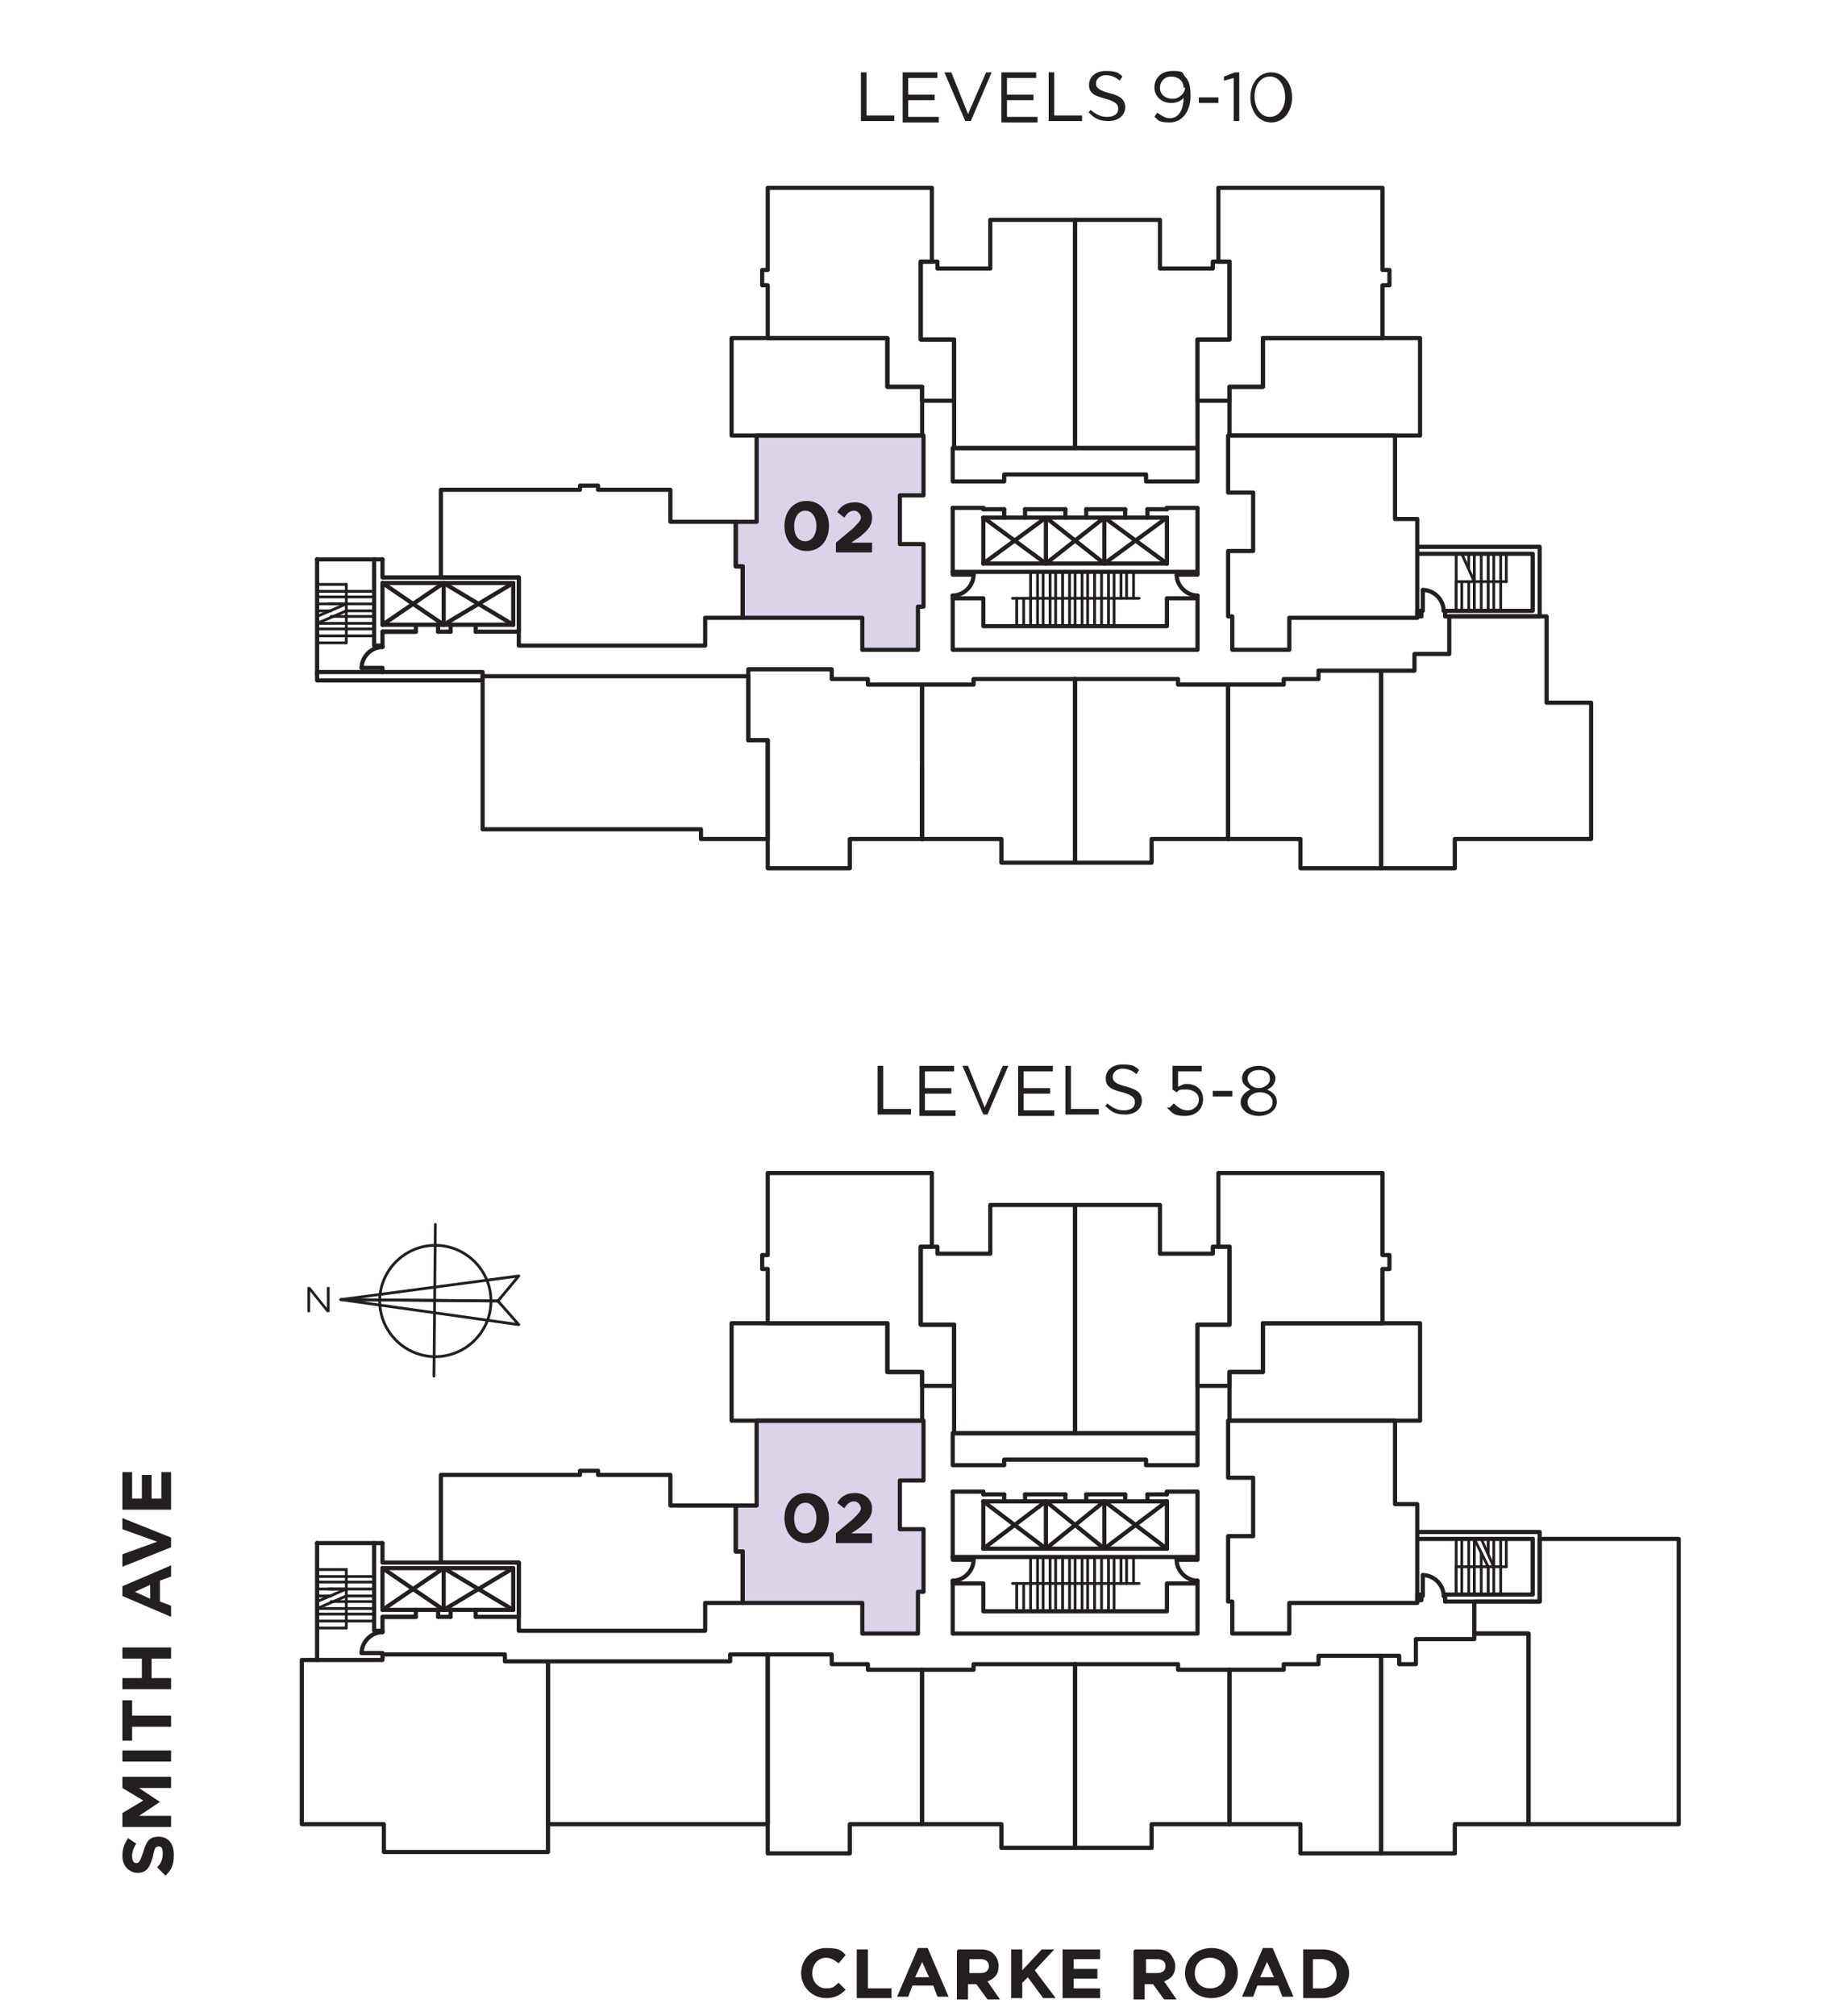 <?xml version="1.0" encoding="UTF-8"?> <svg xmlns="http://www.w3.org/2000/svg" xmlns:xlink="http://www.w3.org/1999/xlink" xmlns:i="http://ns.adobe.com/AdobeIllustrator/10.0/" id="Layer_1" version="1.1" viewBox="0 0 131 144.9"><defs><style> .st0, .st1, .st2, .st3, .st4, .st5 { fill: none; } .st1 { stroke-width: .2px; } .st1, .st2, .st3, .st4 { stroke-linejoin: round; } .st1, .st2, .st3, .st4, .st5 { stroke: #231f20; stroke-linecap: round; } .st2 { stroke-width: .2px; } .st3 { stroke-width: .3px; } .st6 { fill: #231f20; } .st7 { isolation: isolate; } .st8 { clip-path: url(#clippath-1); } .st9 { clip-path: url(#clippath-3); } .st10 { clip-path: url(#clippath-4); } .st11 { clip-path: url(#clippath-2); } .st12 { clip-path: url(#clippath-7); } .st13 { clip-path: url(#clippath-6); } .st14 { clip-path: url(#clippath-5); } .st5 { stroke-miterlimit: 10; stroke-width: .2px; } .st15 { clip-path: url(#clippath); } .st16 { fill: #dbd4e9; } </style><clipPath id="clippath"><rect class="st0" width="131" height="140.1"></rect></clipPath><clipPath id="clippath-1"><rect class="st0" width="131" height="140.1"></rect></clipPath><clipPath id="clippath-2"><rect class="st0" width="131" height="140.1"></rect></clipPath><clipPath id="clippath-3"><rect class="st0" width="131" height="140.1"></rect></clipPath><clipPath id="clippath-4"><rect class="st0" width="131" height="140.1"></rect></clipPath><clipPath id="clippath-5"><rect class="st0" x="21" y="85.5" width="17.6" height="15"></rect></clipPath><clipPath id="clippath-6"><rect class="st0" width="131" height="140.1"></rect></clipPath><clipPath id="clippath-7"><rect class="st0" width="131" height="140.1"></rect></clipPath></defs><g id="floor_plans"><g class="st15"><g><path class="st3" d="M68.5,113.6c.8,0,1.5-.7,1.5-1.5"></path><path class="st3" d="M84.6,112.1c0,.8.7,1.5,1.5,1.5"></path></g></g><g class="st8"><path class="st3" d="M103.8,114.7c0-.8-.7-1.5-1.5-1.5"></path></g><g class="st11"><path class="st3" d="M103.8,43.9c0-.8-.7-1.5-1.5-1.5"></path></g><g class="st9"><path class="st3" d="M27.5,46.5c-.8,0-1.5.7-1.5,1.5"></path></g><g class="st10"><rect class="st4" x="-330.4" y="-227.8" width="816.7" height="581.3"></rect></g></g><g class="st14"><g><rect class="st5" x="20.1" y="83.8" width="19.4" height="19.4"></rect><path class="st1" d="M31.3,97.5c2.2,0,4-1.8,4-4s-1.8-4-4-4-4,1.8-4,4,1.8,4,4,4Z"></path></g></g><line class="st1" x1="31.3" y1="88" x2="31.2" y2="98.9"></line><polygon class="st1" points="24.5 93.4 37.3 95.2 35.8 93.5 24.5 93.4"></polygon><polygon class="st1" points="24.5 93.4 37.3 91.7 35.8 93.5 24.5 93.4"></polygon><polygon class="st6" points="22.1 92.5 22.3 92.5 23.5 94 23.5 92.5 23.7 92.5 23.7 94.3 23.5 94.3 22.3 92.8 22.3 94.3 22.1 94.3 22.1 92.5"></polygon><polygon class="st16" points="54.4 31.4 54.4 37.4 52.9 37.4 52.9 40.8 53.3 40.8 53.3 44.5 62 44.5 62 46.7 66 46.7 66 43.7 66.5 43.7 66.5 39.2 64.7 39.2 64.7 35.7 66.5 35.7 66.5 31.4 54.4 31.4"></polygon><polygon class="st16" points="54.4 102.2 54.4 108.2 52.9 108.2 52.9 111.6 53.3 111.6 53.3 115.3 62 115.3 62 117.5 66 117.5 66 114.5 66.5 114.5 66.5 110 64.7 110 64.7 106.5 66.5 106.5 66.5 102.2 54.4 102.2"></polygon><line class="st2" x1="73.1" y1="113.8" x2="73.1" y2="115.8"></line><line class="st2" x1="75" y1="113.8" x2="75" y2="115.8"></line><line class="st2" x1="74.6" y1="113.8" x2="74.6" y2="115.8"></line><line class="st2" x1="74.1" y1="113.8" x2="74.1" y2="115.8"></line><line class="st2" x1="73.6" y1="113.8" x2="73.6" y2="115.8"></line><line class="st2" x1="26.9" y1="116.5" x2="24.9" y2="116.5"></line><line class="st2" x1="26.9" y1="113.3" x2="24.9" y2="113.3"></line><line class="st2" x1="22.8" y1="112.8" x2="24.9" y2="112.8"></line><line class="st2" x1="26.9" y1="116" x2="24.9" y2="116"></line><line class="st2" x1="26.9" y1="115.6" x2="24.9" y2="115.6"></line><line class="st2" x1="26.9" y1="115.1" x2="24.9" y2="115.1"></line><line class="st2" x1="26.9" y1="114.7" x2="24.9" y2="114.7"></line><line class="st2" x1="26.9" y1="114.2" x2="24.9" y2="114.2"></line><line class="st2" x1="26.9" y1="113.7" x2="24.9" y2="113.7"></line><line class="st2" x1="22.8" y1="113.3" x2="24.9" y2="113.3"></line><line class="st2" x1="22.8" y1="113.7" x2="24.9" y2="113.7"></line><line class="st2" x1="22.8" y1="114.2" x2="24.9" y2="114.2"></line><line class="st2" x1="23.8" y1="114.2" x2="23.9" y2="114.2"></line><line class="st2" x1="104.7" y1="114.6" x2="104.7" y2="112.6"></line><line class="st2" x1="107.9" y1="114.6" x2="107.9" y2="112.6"></line><line class="st2" x1="105.1" y1="114.6" x2="105.1" y2="112.6"></line><line class="st2" x1="105.6" y1="114.6" x2="105.6" y2="112.6"></line><line class="st2" x1="106" y1="114.6" x2="106" y2="112.6"></line><line class="st2" x1="106.5" y1="114.6" x2="106.5" y2="112.6"></line><line class="st2" x1="107" y1="114.6" x2="107" y2="112.6"></line><line class="st2" x1="107.4" y1="114.6" x2="107.4" y2="112.6"></line><line class="st2" x1="22.8" y1="117" x2="24.9" y2="117"></line><line class="st2" x1="23.9" y1="114.2" x2="24.9" y2="114.2"></line><line class="st2" x1="23.6" y1="114.2" x2="23.8" y2="114.2"></line><line class="st2" x1="22.8" y1="114.7" x2="23.8" y2="114.7"></line><line class="st2" x1="23.8" y1="115.1" x2="24.9" y2="115.1"></line><line class="st2" x1="22.8" y1="115.6" x2="24.9" y2="115.6"></line><line class="st2" x1="22.8" y1="116" x2="24.9" y2="116"></line><line class="st2" x1="22.8" y1="116.5" x2="24.9" y2="116.5"></line><polyline class="st2" points="104.7 114.6 104.7 112.6 104.7 110.6"></polyline><polyline class="st3" points="72.2 104.9 72.2 105.3 68.5 105.3 68.5 103 86.1 103 86.1 105.3 82.4 105.3 82.4 104.9 72.2 104.9"></polyline><line class="st3" x1="68.5" y1="107.2" x2="70.7" y2="107.2"></line><line class="st3" x1="70.7" y1="107.4" x2="72.2" y2="107.4"></line><line class="st3" x1="70.7" y1="107.9" x2="72.2" y2="107.9"></line><line class="st3" x1="73.7" y1="107.4" x2="76.6" y2="107.4"></line><line class="st3" x1="73.7" y1="107.9" x2="76.6" y2="107.9"></line><line class="st3" x1="78.1" y1="107.4" x2="80.9" y2="107.4"></line><line class="st3" x1="78.1" y1="107.9" x2="80.9" y2="107.9"></line><polyline class="st3" points="83.9 107.2 86.1 107.2 86.1 111.9 68.5 111.9"></polyline><line class="st3" x1="83.9" y1="111.3" x2="70.7" y2="111.3"></line><line class="st3" x1="68.5" y1="111.9" x2="68.5" y2="107.2"></line><polyline class="st3" points="70.7 113.8 68.5 113.8 68.5 117.4 86.1 117.4 86.1 113.8 83.9 113.8 83.9 115.8 70.7 115.8 70.7 113.8"></polyline><line class="st3" x1="68.5" y1="113.8" x2="68.5" y2="113.6"></line><polyline class="st3" points="70 112.1 68.5 112.1 68.5 111.9"></polyline><polyline class="st3" points="84.6 112.1 86.1 112.1 86.1 111.9"></polyline><line class="st3" x1="86.1" y1="113.8" x2="86.1" y2="113.6"></line><polyline class="st3" points="52.6 102.1 66.3 102.1 66.3 98.6 63.8 98.6 63.8 95.1 52.6 95.1 52.6 102.1"></polyline><polyline class="st3" points="102.1 102.1 88.4 102.1 88.4 98.6 90.8 98.6 90.8 95.1 102.1 95.1 102.1 102.1"></polyline><polyline class="st3" points="54.4 108.2 54.4 102.1 66.4 102.1 66.4 106.4 64.7 106.4 64.7 109.9 66.4 109.9 66.4 114.4 66 114.4 66 117.4 62 117.4 62 115.2 53.4 115.2 53.4 111.5 52.9 111.5 52.9 108.2 54.4 108.2"></polyline><polyline class="st3" points="53.4 115.2 50.7 115.2 50.7 117.2 37.3 117.2 37.3 112.3 31.7 112.3 31.7 106 41.7 106 41.7 105.7 43 105.7 43 106 48.2 106 48.2 108.2 52.9 108.2 52.9 111.5 53.4 111.5 53.4 115.2"></polyline><polyline class="st3" points="88.4 102.1 88.3 102.1 88.3 106.2 90.1 106.2 90.1 110.4 88.3 110.4 88.3 115.1 88.6 115.1 88.6 117.4 92.7 117.4 92.7 115.2 101.9 115.2 101.9 108.1 100.3 108.1 100.3 102.1 88.4 102.1"></polyline><polyline class="st3" points="77.3 132.8 77.3 121 77.3 119.6 70 119.6 70 120 66.3 120 66.3 131.1 72 131.1 72 132.8 77.3 132.8"></polyline><line class="st3" x1="77.3" y1="119.6" x2="77.3" y2="119.6"></line><polyline class="st3" points="77.3 132.8 82.8 132.8 82.8 131.1 88.4 131.1 88.4 120 84.7 120 84.7 119.6 77.3 119.6 77.3 121 77.3 132.8"></polyline><polyline class="st3" points="103.9 115.1 103.9 114.6 110.2 114.6 110.2 110.6"></polyline><rect class="st3" x="101.9" y="114.6" width=".3" height=".4"></rect><polyline class="st3" points="102.2 114.7 102.3 114.7 102.3 113.2"></polyline><line class="st3" x1="103.8" y1="114.7" x2="103.9" y2="114.7"></line><line class="st3" x1="70.7" y1="111.3" x2="70.7" y2="107.9"></line><line class="st3" x1="70.7" y1="107.4" x2="70.7" y2="107.2"></line><line class="st3" x1="83.9" y1="111.3" x2="83.9" y2="107.9"></line><line class="st3" x1="83.9" y1="107.4" x2="83.9" y2="107.2"></line><line class="st3" x1="75.2" y1="111.3" x2="75.2" y2="107.9"></line><line class="st3" x1="79.4" y1="107.9" x2="79.4" y2="111.3"></line><polyline class="st3" points="34.2 116.2 37.3 116.2 37.3 112.3 27.5 112.3 27.5 110.9"></polyline><line class="st3" x1="22.8" y1="119.3" x2="22.8" y2="110.9"></line><line class="st3" x1="22.8" y1="110.9" x2="22.8" y2="110.9"></line><line class="st3" x1="22.8" y1="110.9" x2="27.5" y2="110.9"></line><polyline class="st3" points="26.9 110.9 26.9 117.2 27.5 117.2 27.5 116.2 29.9 116.2"></polyline><polyline class="st3" points="27.5 112.7 36.9 112.7 36.9 115.7"></polyline><line class="st2" x1="72.8" y1="113.8" x2="81.9" y2="113.8"></line><line class="st2" x1="75.5" y1="113.8" x2="75.5" y2="115.8"></line><line class="st2" x1="77.3" y1="113.8" x2="77.3" y2="115.8"></line><line class="st2" x1="76.9" y1="113.8" x2="76.9" y2="115.8"></line><line class="st2" x1="76.4" y1="113.8" x2="76.4" y2="115.8"></line><line class="st2" x1="75.9" y1="113.8" x2="75.9" y2="115.8"></line><line class="st2" x1="77.8" y1="113.8" x2="77.8" y2="115.8"></line><line class="st2" x1="79.7" y1="113.8" x2="79.7" y2="115.8"></line><line class="st2" x1="79.2" y1="113.8" x2="79.2" y2="115.8"></line><line class="st2" x1="78.7" y1="113.8" x2="78.7" y2="115.8"></line><line class="st2" x1="78.2" y1="113.8" x2="78.2" y2="115.8"></line><line class="st2" x1="80.1" y1="113.8" x2="80.1" y2="115.8"></line><line class="st2" x1="74.1" y1="111.9" x2="74.1" y2="113.8"></line><line class="st2" x1="75.9" y1="111.9" x2="75.9" y2="113.8"></line><line class="st2" x1="75.5" y1="111.9" x2="75.5" y2="113.8"></line><line class="st2" x1="75" y1="111.9" x2="75" y2="113.8"></line><line class="st2" x1="74.6" y1="111.9" x2="74.6" y2="113.8"></line><line class="st2" x1="76.4" y1="111.9" x2="76.4" y2="113.8"></line><line class="st2" x1="78.2" y1="111.9" x2="78.2" y2="113.8"></line><line class="st2" x1="77.8" y1="111.9" x2="77.8" y2="113.8"></line><line class="st2" x1="77.3" y1="111.9" x2="77.3" y2="113.8"></line><line class="st2" x1="76.9" y1="111.9" x2="76.9" y2="113.8"></line><line class="st2" x1="78.7" y1="111.9" x2="78.7" y2="113.8"></line><line class="st2" x1="80.6" y1="111.9" x2="80.6" y2="113.8"></line><line class="st2" x1="80.1" y1="111.9" x2="80.1" y2="113.8"></line><line class="st2" x1="79.7" y1="111.9" x2="79.7" y2="113.8"></line><line class="st2" x1="79.2" y1="111.9" x2="79.2" y2="113.8"></line><line class="st2" x1="81" y1="111.9" x2="81" y2="113.8"></line><line class="st2" x1="81.5" y1="111.9" x2="81.5" y2="113.8"></line><line class="st3" x1="31.9" y1="115.7" x2="31.9" y2="112.7"></line><line class="st3" x1="32.4" y1="116.2" x2="31.5" y2="116.2"></line><line class="st3" x1="27.5" y1="112.7" x2="27.5" y2="115.7"></line><line class="st2" x1="24.9" y1="112.8" x2="24.9" y2="117"></line><line class="st3" x1="27.5" y1="117.3" x2="27.5" y2="117.2"></line><polyline class="st3" points="26 118.8 27.5 118.8 27.5 119.1"></polyline><line class="st2" x1="22.8" y1="115.6" x2="24.9" y2="114.7"></line><line class="st2" x1="22.8" y1="115.1" x2="24.9" y2="114.2"></line><line class="st2" x1="108.3" y1="112.6" x2="104.7" y2="112.6"></line><line class="st2" x1="107.9" y1="110.6" x2="107.9" y2="112.6"></line><line class="st2" x1="106" y1="110.6" x2="106" y2="112.6"></line><line class="st2" x1="106.5" y1="111.6" x2="106.5" y2="112.6"></line><line class="st2" x1="107" y1="110.6" x2="107" y2="111.6"></line><line class="st2" x1="107.4" y1="110.6" x2="107.4" y2="112.6"></line><line class="st2" x1="108.3" y1="110.6" x2="108.3" y2="112.6"></line><line class="st3" x1="83.9" y1="107.4" x2="82.5" y2="107.4"></line><line class="st3" x1="83.9" y1="107.9" x2="82.5" y2="107.9"></line><polyline class="st3" points="77.3 86.6 77.3 103 86.1 103 86.1 95.2 88.4 95.2 88.4 89.6 87.2 89.6 87.2 90.1 83.4 90.1 83.4 86.6 77.3 86.6 77.3 103 86.1 103 86.1 95.2 88.4 95.2 88.4 89.6 87.2 89.6 87.2 90.1 83.4 90.1 83.4 86.6 77.3 86.6"></polyline><polyline class="st3" points="88.4 99.6 86.1 99.6 86.1 95.2 88.4 95.2 88.4 89.6 87.6 89.6 87.6 84.3 99.4 84.3 99.4 90.2 99.9 90.2 99.9 91.2 99.4 91.2 99.4 95.1 90.8 95.1 90.8 98.6 88.4 98.6 88.4 99.6"></polyline><polyline class="st3" points="77.3 86.6 77.3 103 68.6 103 68.6 95.2 66.2 95.2 66.2 89.6 67.4 89.6 67.4 90.1 71.2 90.1 71.2 86.6 77.3 86.6 77.3 103 68.6 103 68.6 95.2 66.2 95.2 66.2 89.6 67.4 89.6 67.4 90.1 71.2 90.1 71.2 86.6 77.3 86.6"></polyline><polyline class="st3" points="66.3 99.6 68.6 99.6 68.6 95.2 66.2 95.2 66.2 89.6 67 89.6 67 84.3 55.2 84.3 55.2 90.2 54.8 90.2 54.8 91.2 55.2 91.2 55.2 95.1 63.8 95.1 63.8 98.6 66.3 98.6 66.3 99.6"></polyline><polyline class="st3" points="27.5 116.2 29.9 116.2 29.9 115.7 27.5 115.7 31.9 112.7"></polyline><line class="st3" x1="32.4" y1="116.2" x2="32.4" y2="115.7"></line><polyline class="st3" points="31.5 116.2 31.5 115.7 32.4 115.7"></polyline><line class="st3" x1="31.9" y1="115.7" x2="27.5" y2="112.7"></line><line class="st3" x1="32.4" y1="115.7" x2="36.9" y2="115.7"></line><line class="st3" x1="34.2" y1="116.2" x2="34.2" y2="115.7"></line><line class="st3" x1="31.5" y1="115.7" x2="29.9" y2="115.7"></line><line class="st3" x1="31.9" y1="115.7" x2="36.9" y2="112.7"></line><line class="st3" x1="31.9" y1="112.7" x2="36.9" y2="115.7"></line><polyline class="st3" points="72.2 107.4 72.2 107.9 73.7 107.9 73.7 107.4"></polyline><polyline class="st3" points="76.6 107.4 76.6 107.9 78.1 107.9 78.1 107.4"></polyline><polyline class="st3" points="80.9 107.4 80.9 107.9 82.5 107.9 82.5 107.4"></polyline><polyline class="st3" points="83.9 107.9 79.4 111.3 75.2 107.9 70.7 111.3"></polyline><polyline class="st3" points="70.7 107.9 75.2 111.3 79.4 107.9 83.9 111.3"></polyline><line class="st2" x1="106.5" y1="110.6" x2="107.4" y2="112.6"></line><line class="st2" x1="106" y1="110.6" x2="107" y2="112.6"></line><line class="st2" x1="105.1" y1="110.6" x2="105.1" y2="112.6"></line><line class="st2" x1="105.6" y1="110.6" x2="105.6" y2="112.6"></line><polyline class="st3" points="52.5 118.9 55.2 118.9 55.2 131.1 39.4 131.1 39.4 119.4 52.5 119.4 52.5 118.9"></polyline><polyline class="st3" points="39.4 119.4 36.3 119.4 36.3 118.9 27.5 118.9 27.5 119.3 21.7 119.3 21.7 131.1 27.6 131.1 27.6 133.1 39.4 133.1 39.4 119.4"></polyline><line class="st3" x1="103.9" y1="115.1" x2="110.2" y2="115.1"></line><line class="st3" x1="110.2" y1="110.6" x2="101.9" y2="110.6"></line><polyline class="st3" points="110.2 115.1 110.7 115.1 110.7 110.6"></polyline><polyline class="st3" points="106 115.1 106 117.4 109.9 117.4 109.9 131.1 120.7 131.1 120.7 110.6 110.7 110.6 110.7 115.1 106 115.1"></polyline><polyline class="st3" points="99.3 119 100.6 119 100.6 119.6 101.8 119.6 101.8 117.8 106 117.8 106 117.4 109.9 117.4 109.9 131.1 104.6 131.1 104.6 133.2 99.3 133.2 99.3 119"></polyline><polyline class="st3" points="88.4 131.1 88.4 131.1 93.5 131.1 93.5 133.2 99.3 133.2 99.3 119 94.8 119 94.8 119.6 92.3 119.6 92.3 120 88.4 120 88.4 125.9 88.4 131.1"></polyline><polyline class="st3" points="88.4 125.9 88.4 125.9 88.4 131.1 88.4 125.9"></polyline><polyline class="st3" points="66.3 131.1 66.3 125.9 66.3 120 62.4 120 62.4 119.6 59.8 119.6 59.8 118.9 55.2 118.9 55.2 133.2 61.1 133.2 61.1 131.1 66.3 131.1"></polyline><polyline class="st3" points="101.9 110.1 110.7 110.1 110.7 110.6"></polyline><line class="st2" x1="73.1" y1="43" x2="73.1" y2="45"></line><line class="st2" x1="75" y1="43" x2="75" y2="45"></line><line class="st2" x1="74.6" y1="43" x2="74.6" y2="45"></line><line class="st2" x1="74.1" y1="43" x2="74.1" y2="45"></line><line class="st2" x1="73.6" y1="43" x2="73.6" y2="45"></line><line class="st2" x1="26.9" y1="45.7" x2="24.9" y2="45.7"></line><line class="st2" x1="26.9" y1="42.5" x2="24.9" y2="42.5"></line><line class="st2" x1="22.8" y1="42" x2="24.9" y2="42"></line><line class="st2" x1="26.9" y1="45.2" x2="24.9" y2="45.2"></line><line class="st2" x1="26.9" y1="44.8" x2="24.9" y2="44.8"></line><line class="st2" x1="26.9" y1="44.3" x2="24.9" y2="44.3"></line><line class="st2" x1="26.9" y1="43.9" x2="24.9" y2="43.9"></line><line class="st2" x1="26.9" y1="43.4" x2="24.9" y2="43.4"></line><line class="st2" x1="26.9" y1="42.9" x2="24.9" y2="42.9"></line><line class="st2" x1="22.8" y1="42.5" x2="24.9" y2="42.5"></line><line class="st2" x1="22.8" y1="42.9" x2="24.9" y2="42.9"></line><line class="st2" x1="22.8" y1="43.4" x2="24.9" y2="43.4"></line><line class="st2" x1="23.8" y1="43.4" x2="23.9" y2="43.4"></line><line class="st2" x1="104.7" y1="43.9" x2="104.7" y2="41.8"></line><line class="st2" x1="107.9" y1="43.9" x2="107.9" y2="41.8"></line><line class="st2" x1="105.1" y1="43.9" x2="105.1" y2="41.8"></line><line class="st2" x1="105.6" y1="43.9" x2="105.6" y2="41.8"></line><line class="st2" x1="106" y1="43.9" x2="106" y2="41.8"></line><line class="st2" x1="106.5" y1="43.9" x2="106.5" y2="41.8"></line><line class="st2" x1="107" y1="43.9" x2="107" y2="41.8"></line><line class="st2" x1="107.4" y1="43.9" x2="107.4" y2="41.8"></line><line class="st2" x1="22.8" y1="46.2" x2="24.9" y2="46.2"></line><line class="st2" x1="23.9" y1="43.4" x2="24.9" y2="43.4"></line><line class="st2" x1="23.6" y1="43.4" x2="23.8" y2="43.4"></line><line class="st2" x1="22.8" y1="43.9" x2="23.8" y2="43.9"></line><line class="st2" x1="23.8" y1="44.3" x2="24.9" y2="44.3"></line><line class="st2" x1="22.8" y1="44.8" x2="24.9" y2="44.8"></line><line class="st2" x1="22.8" y1="45.2" x2="24.9" y2="45.2"></line><line class="st2" x1="22.8" y1="45.7" x2="24.9" y2="45.7"></line><polyline class="st2" points="104.7 43.9 104.7 41.8 104.7 39.8"></polyline><polyline class="st3" points="72.2 34.1 72.2 34.6 68.5 34.6 68.5 32.2 86.1 32.2 86.1 34.6 82.4 34.6 82.4 34.1 72.2 34.1"></polyline><line class="st3" x1="68.5" y1="36.5" x2="70.7" y2="36.5"></line><line class="st3" x1="70.7" y1="36.6" x2="72.2" y2="36.6"></line><line class="st3" x1="70.7" y1="37.2" x2="72.2" y2="37.2"></line><line class="st3" x1="73.7" y1="36.6" x2="76.6" y2="36.6"></line><line class="st3" x1="73.7" y1="37.2" x2="76.6" y2="37.2"></line><line class="st3" x1="78.1" y1="36.6" x2="80.9" y2="36.6"></line><line class="st3" x1="78.1" y1="37.2" x2="80.9" y2="37.2"></line><polyline class="st3" points="83.9 36.5 86.1 36.5 86.1 41.1 68.5 41.1"></polyline><line class="st3" x1="83.9" y1="40.5" x2="70.7" y2="40.5"></line><line class="st3" x1="68.5" y1="41.1" x2="68.5" y2="36.5"></line><polyline class="st3" points="70.7 43 68.5 43 68.5 46.7 86.1 46.7 86.1 43 83.9 43 83.9 45 70.7 45 70.7 43"></polyline><line class="st3" x1="68.5" y1="43" x2="68.5" y2="42.8"></line><polyline class="st3" points="70 41.3 68.5 41.3 68.5 41.1"></polyline><polyline class="st3" points="84.6 41.3 86.1 41.3 86.1 41.1"></polyline><line class="st3" x1="86.1" y1="43" x2="86.1" y2="42.8"></line><polyline class="st3" points="52.6 31.3 66.3 31.3 66.3 27.8 63.8 27.8 63.8 24.3 52.6 24.3 52.6 31.3"></polyline><polyline class="st3" points="102.1 31.3 88.4 31.3 88.4 27.8 90.8 27.8 90.8 24.3 102.1 24.3 102.1 31.3"></polyline><polyline class="st3" points="54.4 37.5 54.4 31.3 66.4 31.3 66.4 35.6 64.7 35.6 64.7 39.1 66.4 39.1 66.4 43.6 66 43.6 66 46.7 62 46.7 62 44.4 53.4 44.4 53.4 40.7 52.9 40.7 52.9 37.5 54.4 37.5"></polyline><polyline class="st3" points="53.4 44.4 50.7 44.4 50.7 46.4 37.3 46.4 37.3 41.5 31.7 41.5 31.7 35.2 41.7 35.2 41.7 34.9 43 34.9 43 35.2 48.2 35.2 48.2 37.5 52.9 37.5 52.9 40.7 53.4 40.7 53.4 44.4"></polyline><polyline class="st3" points="88.4 31.3 88.3 31.3 88.3 35.4 90.1 35.4 90.1 39.6 88.3 39.6 88.3 44.3 88.6 44.3 88.6 46.7 92.7 46.7 92.7 44.4 101.9 44.4 101.9 37.3 100.3 37.3 100.3 31.3 88.4 31.3"></polyline><polyline class="st3" points="77.3 62 77.3 50.2 77.3 48.8 70 48.8 70 49.2 66.3 49.2 66.3 60.3 72 60.3 72 62 77.3 62"></polyline><polyline class="st3" points="66.3 55.1 66.3 55.1 66.3 60.3 66.3 55.1"></polyline><line class="st3" x1="77.3" y1="48.8" x2="77.3" y2="48.8"></line><polyline class="st3" points="77.3 62 82.8 62 82.8 60.3 88.3 60.3 88.3 49.2 84.7 49.2 84.7 48.8 77.3 48.8 77.3 50.2 77.3 62"></polyline><polyline class="st3" points="99.3 48.2 101.7 48.2 101.7 47 104.2 47 104.2 44.3 111.2 44.3 111.2 50.5 114.4 50.5 114.4 60.3 104.6 60.3 104.6 62.4 99.3 62.4 99.3 48.2"></polyline><polyline class="st3" points="62.4 48.8 59.8 48.8 59.8 48.1 53.8 48.1 53.8 53.2 55.2 53.2 55.2 62.4 61.1 62.4 61.1 60.3 66.3 60.3 66.3 55.1 66.3 49.2 62.4 49.2 62.4 48.8"></polyline><polyline class="st3" points="53.8 48.6 34.7 48.6 34.7 59.6 50.4 59.6 50.4 60.3 55.2 60.3 55.2 53.2 53.8 53.2 53.8 48.6"></polyline><polyline class="st3" points="110.7 44.3 103.9 44.3 103.9 43.9 110.2 43.9 110.2 39.8 101.9 39.8"></polyline><rect class="st3" x="101.9" y="43.9" width=".3" height=".4"></rect><polyline class="st3" points="102.2 43.9 102.3 43.9 102.3 42.4"></polyline><line class="st3" x1="103.8" y1="43.9" x2="103.9" y2="43.9"></line><line class="st3" x1="70.7" y1="40.5" x2="70.7" y2="37.2"></line><line class="st3" x1="70.7" y1="36.6" x2="70.7" y2="36.5"></line><line class="st3" x1="83.9" y1="40.5" x2="83.9" y2="37.2"></line><line class="st3" x1="83.9" y1="36.6" x2="83.9" y2="36.5"></line><line class="st3" x1="75.2" y1="40.5" x2="75.2" y2="37.2"></line><line class="st3" x1="79.4" y1="37.2" x2="79.4" y2="40.5"></line><polyline class="st3" points="34.2 45.4 37.3 45.4 37.3 41.5 27.5 41.5 27.5 40.2"></polyline><line class="st3" x1="22.8" y1="48.5" x2="22.8" y2="40.2"></line><line class="st3" x1="22.8" y1="40.2" x2="22.8" y2="40.2"></line><line class="st3" x1="22.8" y1="40.2" x2="27.5" y2="40.2"></line><polyline class="st3" points="26.9 40.2 26.9 46.4 27.5 46.4 27.5 45.4 29.9 45.4"></polyline><polyline class="st3" points="27.5 41.9 36.9 41.9 36.9 44.9"></polyline><line class="st2" x1="72.8" y1="43" x2="81.9" y2="43"></line><line class="st2" x1="75.5" y1="43" x2="75.5" y2="45"></line><line class="st2" x1="77.3" y1="43" x2="77.3" y2="45"></line><line class="st2" x1="76.9" y1="43" x2="76.9" y2="45"></line><line class="st2" x1="76.4" y1="43" x2="76.4" y2="45"></line><line class="st2" x1="75.9" y1="43" x2="75.9" y2="45"></line><line class="st2" x1="77.8" y1="43" x2="77.8" y2="45"></line><line class="st2" x1="79.7" y1="43" x2="79.7" y2="45"></line><line class="st2" x1="79.2" y1="43" x2="79.2" y2="45"></line><line class="st2" x1="78.7" y1="43" x2="78.7" y2="45"></line><line class="st2" x1="78.2" y1="43" x2="78.2" y2="45"></line><line class="st2" x1="80.1" y1="43" x2="80.1" y2="45"></line><line class="st2" x1="74.1" y1="41.1" x2="74.1" y2="43"></line><line class="st2" x1="75.9" y1="41.1" x2="75.9" y2="43"></line><line class="st2" x1="75.5" y1="41.1" x2="75.5" y2="43"></line><line class="st2" x1="75" y1="41.1" x2="75" y2="43"></line><line class="st2" x1="74.6" y1="41.1" x2="74.6" y2="43"></line><line class="st2" x1="76.4" y1="41.1" x2="76.4" y2="43"></line><line class="st2" x1="78.2" y1="41.1" x2="78.2" y2="43"></line><line class="st2" x1="77.8" y1="41.1" x2="77.8" y2="43"></line><line class="st2" x1="77.3" y1="41.1" x2="77.3" y2="43"></line><line class="st2" x1="76.9" y1="41.1" x2="76.9" y2="43"></line><line class="st2" x1="78.7" y1="41.1" x2="78.7" y2="43"></line><line class="st2" x1="80.6" y1="41.1" x2="80.6" y2="43"></line><line class="st2" x1="80.1" y1="41.1" x2="80.1" y2="43"></line><line class="st2" x1="79.7" y1="41.1" x2="79.7" y2="43"></line><line class="st2" x1="79.2" y1="41.1" x2="79.2" y2="43"></line><line class="st2" x1="81" y1="41.1" x2="81" y2="43"></line><line class="st2" x1="81.5" y1="41.1" x2="81.5" y2="43"></line><line class="st3" x1="31.9" y1="44.9" x2="31.9" y2="41.9"></line><line class="st3" x1="32.4" y1="45.4" x2="31.5" y2="45.4"></line><line class="st3" x1="27.5" y1="41.9" x2="27.5" y2="44.9"></line><line class="st2" x1="24.9" y1="42" x2="24.9" y2="46.2"></line><line class="st3" x1="27.5" y1="46.5" x2="27.5" y2="46.4"></line><polyline class="st3" points="26 48 27.5 48 27.5 48.3"></polyline><line class="st2" x1="22.8" y1="44.8" x2="24.9" y2="43.9"></line><line class="st2" x1="22.8" y1="44.3" x2="24.9" y2="43.4"></line><line class="st2" x1="108.3" y1="41.8" x2="104.7" y2="41.8"></line><line class="st2" x1="107.9" y1="39.8" x2="107.9" y2="41.8"></line><line class="st2" x1="105.6" y1="39.8" x2="105.6" y2="40.8"></line><line class="st2" x1="106" y1="39.8" x2="106" y2="41.8"></line><line class="st2" x1="106.5" y1="39.8" x2="106.5" y2="41.8"></line><line class="st2" x1="107" y1="39.8" x2="107" y2="41.8"></line><line class="st2" x1="107.4" y1="39.8" x2="107.4" y2="41.8"></line><line class="st2" x1="108.3" y1="39.8" x2="108.3" y2="41.8"></line><line class="st2" x1="105.1" y1="39.8" x2="106" y2="41.8"></line><line class="st3" x1="83.9" y1="36.6" x2="82.5" y2="36.6"></line><line class="st3" x1="83.9" y1="37.2" x2="82.5" y2="37.2"></line><polyline class="st3" points="77.3 15.8 77.3 32.2 86.1 32.2 86.1 24.4 88.4 24.4 88.4 18.8 87.2 18.8 87.2 19.3 83.4 19.3 83.4 15.8 77.3 15.8 77.3 32.2 86.1 32.2 86.1 24.4 88.4 24.4 88.4 18.8 87.2 18.8 87.2 19.3 83.4 19.3 83.4 15.8 77.3 15.8"></polyline><polyline class="st3" points="88.4 28.8 86.1 28.8 86.1 24.4 88.4 24.4 88.4 18.8 87.6 18.8 87.6 13.5 99.4 13.5 99.4 19.4 99.9 19.4 99.9 20.5 99.4 20.5 99.4 24.3 90.8 24.3 90.8 27.8 88.4 27.8 88.4 28.8"></polyline><polyline class="st3" points="77.3 15.8 77.3 32.2 68.6 32.2 68.6 24.4 66.2 24.4 66.2 18.8 67.4 18.8 67.4 19.3 71.2 19.3 71.2 15.8 77.3 15.8 77.3 32.2 68.6 32.2 68.6 24.4 66.2 24.4 66.2 18.8 67.4 18.8 67.4 19.3 71.2 19.3 71.2 15.8 77.3 15.8"></polyline><polyline class="st3" points="66.3 28.8 68.6 28.8 68.6 24.4 66.2 24.4 66.2 18.8 67 18.8 67 13.5 55.2 13.5 55.2 19.4 54.8 19.4 54.8 20.5 55.2 20.5 55.2 24.3 63.8 24.3 63.8 27.8 66.3 27.8 66.3 28.8"></polyline><polyline class="st3" points="27.5 45.4 29.9 45.4 29.9 44.9 27.5 44.9 31.9 41.9"></polyline><line class="st3" x1="32.4" y1="45.4" x2="32.4" y2="44.9"></line><polyline class="st3" points="31.5 45.4 31.5 44.9 32.4 44.9"></polyline><line class="st3" x1="31.9" y1="44.9" x2="27.5" y2="41.9"></line><line class="st3" x1="32.4" y1="44.9" x2="36.9" y2="44.9"></line><line class="st3" x1="34.2" y1="45.4" x2="34.2" y2="44.9"></line><line class="st3" x1="31.5" y1="44.9" x2="29.9" y2="44.9"></line><line class="st3" x1="31.9" y1="44.9" x2="36.9" y2="41.9"></line><line class="st3" x1="31.9" y1="41.9" x2="36.9" y2="44.9"></line><polyline class="st3" points="72.2 36.6 72.2 37.2 73.7 37.2 73.7 36.6"></polyline><polyline class="st3" points="76.6 36.6 76.6 37.2 78.1 37.2 78.1 36.6"></polyline><polyline class="st3" points="80.9 36.6 80.9 37.2 82.5 37.2 82.5 36.6"></polyline><polyline class="st3" points="83.9 37.2 79.4 40.5 75.2 37.2 70.7 40.5"></polyline><polyline class="st3" points="70.7 37.2 75.2 40.5 79.4 37.2 83.9 40.5"></polyline><polyline class="st3" points="25.3 48.3 22.8 48.3 34.7 48.3 34.7 48.9 22.8 48.9 22.8 48.3"></polyline><polyline class="st3" points="88.3 60.3 88.3 60.3 93.5 60.3 93.5 62.4 99.3 62.4 99.3 48.2 94.8 48.2 94.8 48.8 92.3 48.8 92.3 49.2 88.3 49.2 88.3 55.1 88.3 60.3"></polyline><polyline class="st3" points="101.9 39.3 110.7 39.3 110.7 44.3"></polyline><g class="st7"><g class="st7"><path class="st6" d="M63.1,76.6h.4v3.1h2v.4h-2.4v-3.5Z"></path><path class="st6" d="M66.1,76.6h2.5v.4h-2.1v1.2h1.9v.4h-1.9v1.2h2.2v.4h-2.6v-3.5Z"></path><path class="st6" d="M69.2,76.6h.4l1.2,3,1.3-3h.4l-1.5,3.5h-.3l-1.5-3.5Z"></path><path class="st6" d="M73.2,76.6h2.5v.4h-2.1v1.2h1.9v.4h-1.9v1.2h2.2v.4h-2.6v-3.5Z"></path><path class="st6" d="M76.6,76.6h.4v3.1h2v.4h-2.4v-3.5Z"></path><path class="st6" d="M79.4,79.6l.2-.3c.4.3.7.5,1.2.5s.8-.2.8-.6h0c0-.3-.2-.5-.9-.7-.8-.2-1.2-.4-1.2-1h0c0-.6.5-1,1.2-1s.9.1,1.2.4l-.2.3c-.3-.3-.7-.4-1-.4s-.7.2-.7.6h0c0,.3.2.5,1,.7.8.2,1.1.5,1.1,1h0c0,.6-.5,1-1.2,1s-1-.2-1.4-.6Z"></path><path class="st6" d="M84.1,79.6l.3-.3c.3.3.6.5,1,.5s.8-.3.8-.8h0c0-.4-.4-.7-.9-.7s-.5,0-.7.2l-.3-.2v-1.7h2.1v.4h-1.7v1.1c.1,0,.3-.2.6-.2.7,0,1.2.4,1.2,1.1h0c0,.7-.5,1.2-1.3,1.2s-.9-.2-1.3-.6Z"></path><path class="st6" d="M87.2,78.4h1.4v.4h-1.4v-.4Z"></path><path class="st6" d="M89.2,79.2h0c0-.4.3-.7.7-.9-.3-.2-.6-.4-.6-.8h0c0-.6.6-.9,1.2-.9s1.2.4,1.2.9h0c0,.4-.3.7-.6.8.4.2.7.4.7.9h0c0,.6-.6,1-1.3,1s-1.3-.4-1.3-1ZM91.5,79.2h0c0-.4-.4-.7-.9-.7s-.9.3-.9.7h0c0,.4.3.7.9.7s.9-.3.9-.7ZM91.3,77.5h0c0-.4-.3-.6-.8-.6s-.8.3-.8.6h0c0,.4.4.7.8.7s.8-.3.8-.6Z"></path></g></g><g class="st7"><g class="st7"><path class="st6" d="M61.9,5.2h.4v3.1h2v.4h-2.4v-3.5Z"></path><path class="st6" d="M64.9,5.2h2.5v.4h-2.1v1.2h1.9v.4h-1.9v1.2h2.2v.4h-2.6v-3.5Z"></path><path class="st6" d="M68,5.2h.4l1.2,3,1.3-3h.4l-1.5,3.5h-.4l-1.5-3.5Z"></path><path class="st6" d="M72,5.2h2.5v.4h-2.1v1.2h1.9v.4h-1.9v1.2h2.2v.4h-2.6v-3.5Z"></path><path class="st6" d="M75.4,5.2h.4v3.1h2v.4h-2.4v-3.5Z"></path><path class="st6" d="M78.2,8.2l.2-.3c.4.3.7.5,1.2.5s.8-.2.8-.6h0c0-.3-.2-.5-.9-.7-.8-.2-1.2-.4-1.2-1h0c0-.6.5-1,1.2-1s.9.1,1.2.4l-.2.3c-.3-.3-.7-.4-1-.4s-.7.2-.7.6h0c0,.3.2.5,1,.7.8.2,1.1.5,1.1,1h0c0,.6-.5,1-1.2,1s-1-.2-1.4-.6Z"></path><path class="st6" d="M85.2,6.9h0c-.2.3-.5.5-1,.5-.7,0-1.2-.5-1.2-1.1h0c0-.7.5-1.2,1.3-1.2s.7.1.9.4c.3.3.4.7.4,1.4h0c0,1.1-.6,1.9-1.5,1.9s-.8-.2-1.1-.4l.2-.3c.3.2.6.4.9.4.7,0,1-.7,1-1.5ZM85.1,6.3h0c0-.5-.4-.8-.9-.8s-.8.4-.8.8h0c0,.5.4.8.9.8s.9-.4.9-.8Z"></path><path class="st6" d="M86.2,7h1.4v.4h-1.4v-.4Z"></path><path class="st6" d="M88.7,5.6l-.7.2v-.3c0,0,.8-.3.8-.3h.3v3.5h-.4v-3.1Z"></path><path class="st6" d="M89.9,7h0c0-1,.6-1.8,1.5-1.8s1.5.8,1.5,1.8h0c0,1-.6,1.8-1.5,1.8s-1.5-.8-1.5-1.8ZM92.4,7h0c0-.8-.4-1.5-1.1-1.5s-1.1.7-1.1,1.4h0c0,.8.4,1.5,1.1,1.5s1.1-.7,1.1-1.4Z"></path></g></g><g class="st7"><g class="st7"><path class="st6" d="M57.6,141.8h0c0-1,.8-1.8,1.8-1.8s1.1.2,1.4.5l-.5.6c-.3-.2-.5-.4-.9-.4-.6,0-1,.5-1,1.1h0c0,.6.4,1.1,1,1.1s.6-.2.9-.4l.5.5c-.4.4-.8.6-1.4.6-1,0-1.8-.8-1.8-1.8Z"></path></g><g class="st7"><path class="st6" d="M61.6,140.1h.8v2.8h1.7v.7h-2.5v-3.5Z"></path><path class="st6" d="M66,140h.7l1.5,3.5h-.8l-.3-.8h-1.5l-.3.8h-.8l1.5-3.5ZM66.8,142.1l-.5-1.1-.5,1.1h.9Z"></path><path class="st6" d="M68.9,140.1h1.6c.4,0,.8.1,1,.4.2.2.3.5.3.8h0c0,.6-.3.9-.8,1.1l.9,1.3h-.9l-.8-1.1h-.6v1.1h-.8v-3.5ZM70.5,141.8c.4,0,.6-.2.6-.5h0c0-.3-.2-.5-.6-.5h-.8v1h.8Z"></path><path class="st6" d="M72.7,140.1h.8v1.5l1.4-1.5h.9l-1.4,1.5,1.5,2h-.9l-1.1-1.5-.4.4v1.1h-.8v-3.5Z"></path><path class="st6" d="M76.5,140.1h2.6v.7h-1.9v.7h1.7v.7h-1.7v.7h1.9v.7h-2.7v-3.5Z"></path><path class="st6" d="M81.6,140.1h1.6c.4,0,.8.1,1,.4s.3.5.3.8h0c0,.6-.3.9-.8,1.1l.9,1.3h-.9l-.8-1.1h-.6v1.1h-.8v-3.5ZM83.2,141.8c.4,0,.6-.2.6-.5h0c0-.3-.2-.5-.6-.5h-.8v1h.8Z"></path></g><g class="st7"><path class="st6" d="M85.2,141.8h0c0-1,.8-1.8,1.9-1.8s1.9.8,1.9,1.8h0c0,1-.8,1.8-1.9,1.8s-1.9-.8-1.9-1.8ZM88.1,141.8h0c0-.6-.4-1.1-1.1-1.1s-1.1.5-1.1,1.1h0c0,.6.4,1.1,1.1,1.1s1.1-.5,1.1-1.1Z"></path></g><g class="st7"><path class="st6" d="M90.8,140h.7l1.5,3.5h-.8l-.3-.8h-1.5l-.3.8h-.8l1.5-3.5ZM91.6,142.1l-.5-1.1-.5,1.1h.9Z"></path></g><g class="st7"><path class="st6" d="M93.7,140.1h1.4c1.1,0,1.9.8,1.9,1.7h0c0,1-.8,1.8-1.9,1.8h-1.4v-3.5ZM95,142.9c.6,0,1.1-.4,1.1-1h0c0-.6-.4-1.1-1.1-1.1h-.6v2.1h.6Z"></path></g></g><g class="st7"><g class="st7"><path class="st6" d="M56.4,37.8h0c0-1,.6-1.8,1.6-1.8s1.6.8,1.6,1.8h0c0,1-.6,1.8-1.6,1.8s-1.6-.8-1.6-1.8ZM58.7,37.8h0c0-.6-.3-1.1-.8-1.1s-.8.5-.8,1.1h0c0,.7.3,1.1.8,1.1s.8-.5.8-1.1Z"></path></g><g class="st7"><path class="st6" d="M60.1,39l1.2-1c.4-.4.6-.6.6-.8s-.2-.5-.5-.5-.5.2-.7.5l-.5-.4c.3-.5.7-.7,1.3-.7s1.2.4,1.2,1.1h0c0,.6-.3.9-.9,1.4l-.6.4h1.5v.7h-2.6v-.6Z"></path></g></g><g class="st7"><g class="st7"><path class="st6" d="M56.4,109.1h0c0-1,.6-1.8,1.6-1.8s1.6.8,1.6,1.8h0c0,1-.6,1.8-1.6,1.8s-1.6-.8-1.6-1.8ZM58.7,109.1h0c0-.6-.3-1.1-.8-1.1s-.8.5-.8,1.1h0c0,.7.3,1.1.8,1.1s.8-.5.8-1.1Z"></path></g><g class="st7"><path class="st6" d="M60.1,110.2l1.2-1c.4-.4.6-.6.6-.8s-.2-.5-.5-.5-.5.2-.7.5l-.5-.4c.3-.5.7-.7,1.3-.7s1.2.4,1.2,1.1h0c0,.6-.3.9-.9,1.4l-.6.4h1.5v.7h-2.6v-.6Z"></path></g></g><g class="st7"><g class="st7"><path class="st6" d="M11.8,134.7l-.5-.5c.3-.3.4-.6.4-1s-.1-.5-.3-.5h0c-.2,0-.3.1-.4.7-.2.7-.4,1.2-1.1,1.2h0c-.6,0-1.1-.5-1.1-1.2s.2-.9.4-1.3l.6.4c-.2.3-.3.6-.3.9s.1.5.3.5h0c.2,0,.3-.2.5-.8.2-.7.4-1.1,1.1-1.1h0c.7,0,1.1.5,1.1,1.3s-.2,1.1-.6,1.5Z"></path><path class="st6" d="M8.8,131.1v-.8l1.5-.9-1.5-.9v-.8h3.5v.8h-2.3l1.5,1h0s-1.5,1-1.5,1h2.3v.8h-3.5Z"></path><path class="st6" d="M8.8,126.6v-.8h3.5v.8h-3.5Z"></path><path class="st6" d="M9.5,124v1.1h-.7v-2.9h.7v1.1h2.8v.8h-2.8Z"></path><path class="st6" d="M8.8,121.4v-.8h1.4v-1.4h-1.4v-.8h3.5v.8h-1.4v1.4h1.4v.8h-3.5Z"></path></g><g class="st7"><path class="st6" d="M8.8,114.7v-.7l3.5-1.5v.8l-.8.3v1.5l.8.3v.8l-3.5-1.5ZM10.8,113.9l-1.1.5,1.1.5v-.9Z"></path></g><g class="st7"><path class="st6" d="M8.8,112.6v-.9l2.5-.9-2.5-.9v-.8l3.5,1.4v.7l-3.5,1.4Z"></path></g><g class="st7"><path class="st6" d="M8.8,108.4v-2.6h.7v1.9h.7v-1.7h.7v1.7h.7v-1.9h.7v2.7h-3.5Z"></path></g></g><g class="st13"><g><path class="st3" d="M68.5,42.8c.8,0,1.5-.7,1.5-1.5"></path><path class="st3" d="M84.6,41.3c0,.8.7,1.5,1.5,1.5"></path></g></g><g class="st12"><path class="st3" d="M27.5,117.3c-.8,0-1.5.7-1.5,1.5"></path></g></svg> 